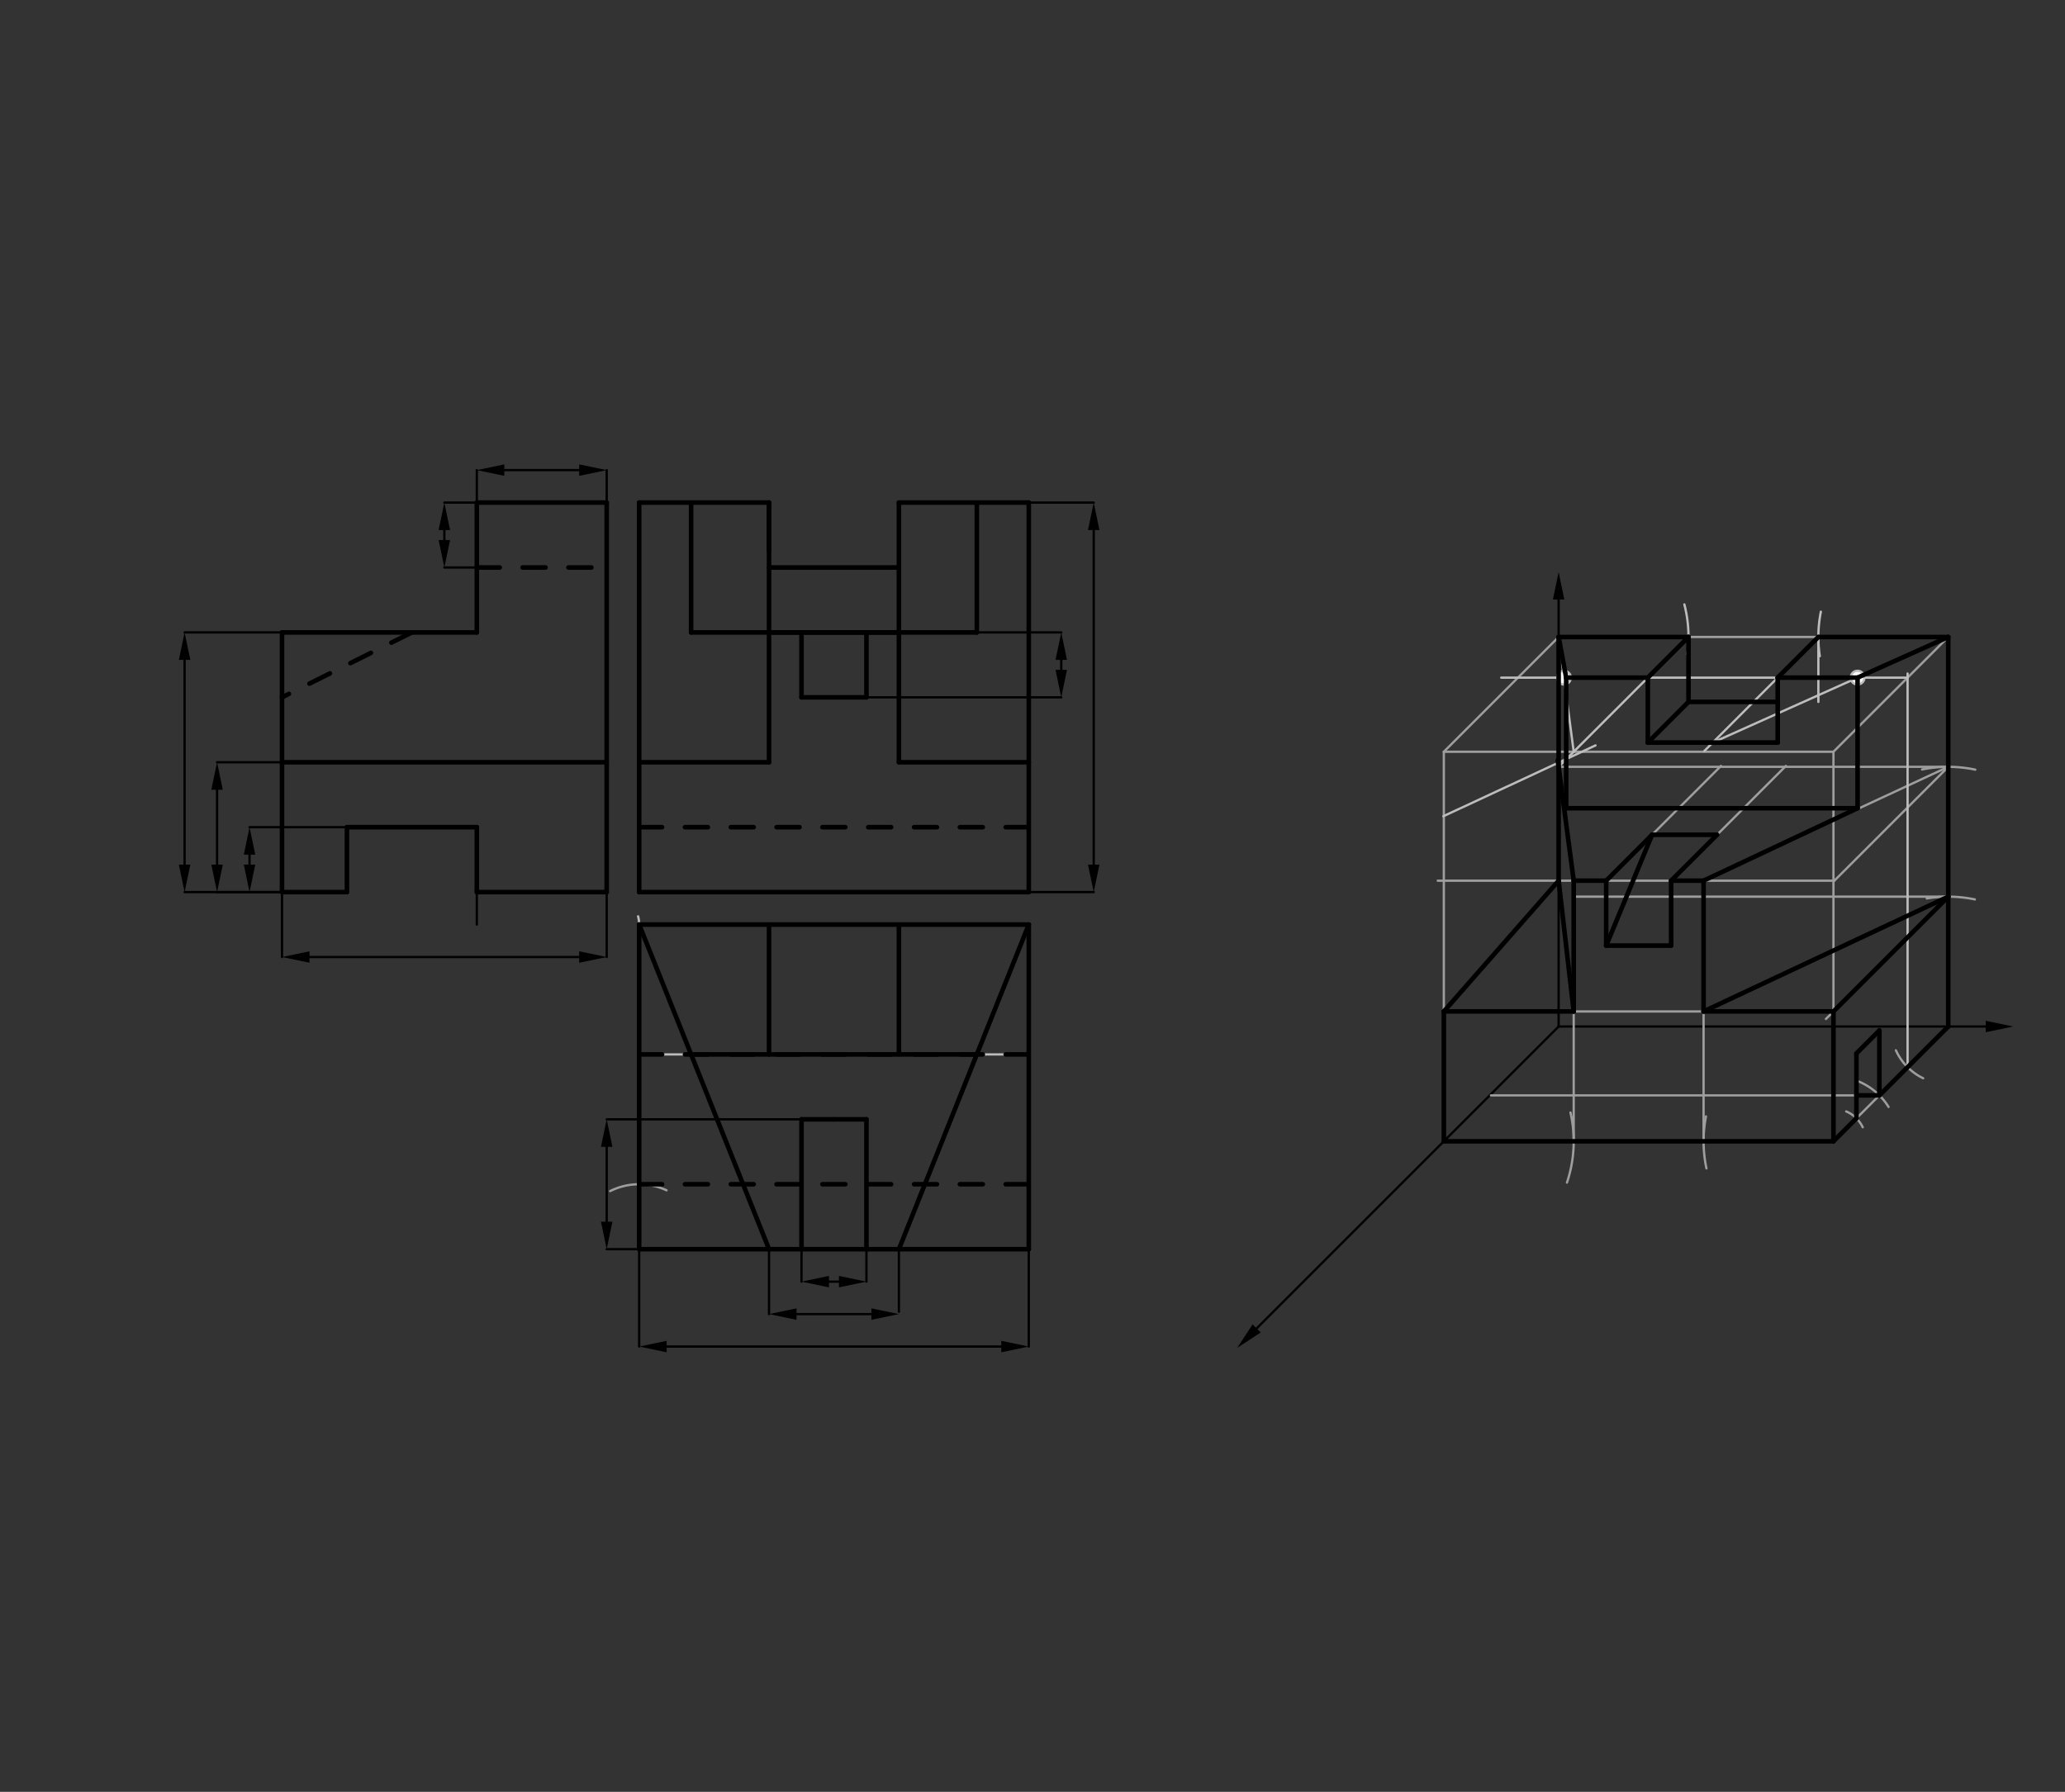 <svg xmlns="http://www.w3.org/2000/svg" class="svg--816" height="100%" preserveAspectRatio="xMidYMid meet" viewBox="0 0 901.417 782.362" width="100%"><rect x="0" y="0" width="901.417" height="782.362" fill="#333333" stroke="none"/><defs><marker id="marker-arrow" markerHeight="16" markerUnits="userSpaceOnUse" markerWidth="24" orient="auto-start-reverse" refX="24" refY="4" viewBox="0 0 24 8"><path d="M 0 0 L 24 4 L 0 8 z" stroke="inherit"></path></marker></defs><g class="aux-layer--949"><g class="element--733"><path d="M 278.544 400.097 A 14.173 14.173 0 0 1 279.007 403.688" fill="none" stroke="#BDBDBD" stroke-dasharray="none" stroke-linecap="round" stroke-width="1"></path></g><g class="element--733"><line stroke="#BDBDBD" stroke-dasharray="none" stroke-linecap="round" stroke-width="1" x1="279.007" x2="449.085" y1="460.38" y2="460.38"></line></g><g class="element--733"><line stroke="#BDBDBD" stroke-dasharray="none" stroke-linecap="round" stroke-width="1" x1="279.007" x2="279.007" y1="356.521" y2="389.514"></line></g><g class="element--733"><line stroke="#BDBDBD" stroke-dasharray="10" stroke-linecap="round" stroke-width="1" x1="208.14" x2="264.833" y1="247.782" y2="247.782"></line></g><g class="element--733"><line stroke="#000000" stroke-dasharray="none" stroke-linecap="round" stroke-width="1" x1="449.085" x2="477.432" y1="219.436" y2="219.436"></line></g><g class="element--733"><line stroke="#000000" stroke-dasharray="none" stroke-linecap="round" stroke-width="1" x1="449.085" x2="477.432" y1="389.514" y2="389.514"></line></g><g class="element--733"><line stroke="#000000" stroke-dasharray="none" stroke-linecap="round" stroke-width="1" x1="335.699" x2="335.699" y1="545.42" y2="573.766"></line></g><g class="element--733"><line stroke="#000000" stroke-dasharray="none" stroke-linecap="round" stroke-width="1" x1="392.392" x2="392.392" y1="544.42" y2="572.766"></line></g><g class="element--733"><line stroke="#000000" stroke-dasharray="none" stroke-linecap="round" stroke-width="1" x1="123.101" x2="123.101" y1="389.514" y2="417.861"></line></g><g class="element--733"><line stroke="#000000" stroke-dasharray="none" stroke-linecap="round" stroke-width="1" x1="264.833" x2="264.833" y1="389.514" y2="417.861"></line></g><g class="element--733"><line stroke="#000000" stroke-dasharray="none" stroke-linecap="round" stroke-width="1" x1="123.101" x2="94.755" y1="332.821" y2="332.821"></line></g><g class="element--733"><line stroke="#000000" stroke-dasharray="none" stroke-linecap="round" stroke-width="1" x1="123.101" x2="94.755" y1="389.514" y2="389.514"></line></g><g class="element--733"><line stroke="#000000" stroke-dasharray="none" stroke-linecap="round" stroke-width="1" x1="477.432" x2="477.432" y1="231.436" y2="377.514"></line><path d="M477.432,219.436 l12,2.5 l0,-5 z" fill="#000000" stroke="#000000" stroke-width="0" transform="rotate(90, 477.432, 219.436)"></path><path d="M477.432,389.514 l12,2.5 l0,-5 z" fill="#000000" stroke="#000000" stroke-width="0" transform="rotate(270, 477.432, 389.514)"></path></g><g class="element--733"><line stroke="#000000" stroke-dasharray="none" stroke-linecap="round" stroke-width="1" x1="347.699" x2="380.392" y1="573.766" y2="573.766"></line><path d="M335.699,573.766 l12,2.5 l0,-5 z" fill="#000000" stroke="#000000" stroke-width="0" transform="rotate(0, 335.699, 573.766)"></path><path d="M392.392,573.766 l12,2.5 l0,-5 z" fill="#000000" stroke="#000000" stroke-width="0" transform="rotate(180, 392.392, 573.766)"></path></g><g class="element--733"><line stroke="#000000" stroke-dasharray="none" stroke-linecap="round" stroke-width="1" x1="94.755" x2="94.755" y1="344.821" y2="377.514"></line><path d="M94.755,332.821 l12,2.5 l0,-5 z" fill="#000000" stroke="#000000" stroke-width="0" transform="rotate(90, 94.755, 332.821)"></path><path d="M94.755,389.514 l12,2.5 l0,-5 z" fill="#000000" stroke="#000000" stroke-width="0" transform="rotate(270, 94.755, 389.514)"></path></g><g class="element--733"><line stroke="#000000" stroke-dasharray="none" stroke-linecap="round" stroke-width="1" x1="135.101" x2="252.833" y1="417.861" y2="417.861"></line><path d="M123.101,417.861 l12,2.5 l0,-5 z" fill="#000000" stroke="#000000" stroke-width="0" transform="rotate(0, 123.101, 417.861)"></path><path d="M264.833,417.861 l12,2.5 l0,-5 z" fill="#000000" stroke="#000000" stroke-width="0" transform="rotate(180, 264.833, 417.861)"></path></g><g class="element--733"><line stroke="#000000" stroke-dasharray="none" stroke-linecap="round" stroke-width="1" x1="426.408" x2="449.085" y1="276.128" y2="276.128"></line></g><g class="element--733"><line stroke="#000000" stroke-dasharray="none" stroke-linecap="round" stroke-width="1" x1="449.085" x2="463.259" y1="276.128" y2="276.128"></line></g><g class="element--733"><line stroke="#000000" stroke-dasharray="none" stroke-linecap="round" stroke-width="1" x1="378.219" x2="449.085" y1="304.475" y2="304.475"></line></g><g class="element--733"><line stroke="#000000" stroke-dasharray="none" stroke-linecap="round" stroke-width="1" x1="449.085" x2="463.259" y1="304.475" y2="304.475"></line></g><g class="element--733"><line stroke="#000000" stroke-dasharray="none" stroke-linecap="round" stroke-width="1" x1="349.873" x2="349.873" y1="545.42" y2="559.593"></line></g><g class="element--733"><line stroke="#000000" stroke-dasharray="none" stroke-linecap="round" stroke-width="1" x1="378.219" x2="378.219" y1="545.42" y2="559.593"></line></g><g class="element--733"><line stroke="#000000" stroke-dasharray="none" stroke-linecap="round" stroke-width="1" x1="208.14" x2="208.14" y1="389.514" y2="403.687"></line></g><g class="element--733"><line stroke="#000000" stroke-dasharray="none" stroke-linecap="round" stroke-width="1" x1="208.14" x2="208.14" y1="219.436" y2="205.262"></line></g><g class="element--733"><line stroke="#000000" stroke-dasharray="none" stroke-linecap="round" stroke-width="1" x1="264.833" x2="264.833" y1="219.436" y2="205.262"></line></g><g class="element--733"><line stroke="#000000" stroke-dasharray="none" stroke-linecap="round" stroke-width="1" x1="151.448" x2="208.14" y1="361.168" y2="361.168"></line></g><g class="element--733"><line stroke="#000000" stroke-dasharray="none" stroke-linecap="round" stroke-width="1" x1="151.448" x2="123.101" y1="361.168" y2="361.168"></line></g><g class="element--733"><line stroke="#000000" stroke-dasharray="none" stroke-linecap="round" stroke-width="1" x1="123.101" x2="108.928" y1="361.168" y2="361.168"></line></g><g class="element--733"><line stroke="#000000" stroke-dasharray="none" stroke-linecap="round" stroke-width="1" x1="279.007" x2="279.007" y1="545.42" y2="587.939"></line></g><g class="element--733"><line stroke="#000000" stroke-dasharray="none" stroke-linecap="round" stroke-width="1" x1="449.085" x2="449.085" y1="545.42" y2="587.939"></line></g><g class="element--733"><line stroke="#000000" stroke-dasharray="none" stroke-linecap="round" stroke-width="1" x1="123.101" x2="80.581" y1="389.514" y2="389.514"></line></g><g class="element--733"><line stroke="#000000" stroke-dasharray="none" stroke-linecap="round" stroke-width="1" x1="123.101" x2="80.581" y1="276.128" y2="276.128"></line></g><g class="element--733"><line stroke="#000000" stroke-dasharray="none" stroke-linecap="round" stroke-width="1" x1="349.873" x2="279.007" y1="488.727" y2="488.727"></line></g><g class="element--733"><line stroke="#000000" stroke-dasharray="none" stroke-linecap="round" stroke-width="1" x1="279.007" x2="264.833" y1="488.727" y2="488.727"></line></g><g class="element--733"><line stroke="#000000" stroke-dasharray="none" stroke-linecap="round" stroke-width="1" x1="279.007" x2="264.833" y1="545.42" y2="545.42"></line></g><g class="element--733"><line stroke="#000000" stroke-dasharray="none" stroke-linecap="round" stroke-width="1" x1="291.007" x2="437.085" y1="587.939" y2="587.939"></line><path d="M279.007,587.939 l12,2.5 l0,-5 z" fill="#000000" stroke="#000000" stroke-width="0" transform="rotate(0, 279.007, 587.939)"></path><path d="M449.085,587.939 l12,2.5 l0,-5 z" fill="#000000" stroke="#000000" stroke-width="0" transform="rotate(180, 449.085, 587.939)"></path></g><g class="element--733"><line stroke="#000000" stroke-dasharray="none" stroke-linecap="round" stroke-width="1" x1="220.14" x2="252.833" y1="205.262" y2="205.262"></line><path d="M208.14,205.262 l12,2.5 l0,-5 z" fill="#000000" stroke="#000000" stroke-width="0" transform="rotate(0, 208.14, 205.262)"></path><path d="M264.833,205.262 l12,2.5 l0,-5 z" fill="#000000" stroke="#000000" stroke-width="0" transform="rotate(180, 264.833, 205.262)"></path></g><g class="element--733"><line stroke="#000000" stroke-dasharray="none" stroke-linecap="round" stroke-width="1" x1="463.259" x2="463.259" y1="288.128" y2="292.475"></line><path d="M463.259,276.128 l12,2.5 l0,-5 z" fill="#000000" stroke="#000000" stroke-width="0" transform="rotate(90, 463.259, 276.128)"></path><path d="M463.259,304.475 l12,2.5 l0,-5 z" fill="#000000" stroke="#000000" stroke-width="0" transform="rotate(270, 463.259, 304.475)"></path></g><g class="element--733"><line stroke="#000000" stroke-dasharray="none" stroke-linecap="round" stroke-width="1" x1="108.928" x2="108.928" y1="373.168" y2="377.514"></line><path d="M108.928,361.168 l12,2.5 l0,-5 z" fill="#000000" stroke="#000000" stroke-width="0" transform="rotate(90, 108.928, 361.168)"></path><path d="M108.928,389.514 l12,2.5 l0,-5 z" fill="#000000" stroke="#000000" stroke-width="0" transform="rotate(270, 108.928, 389.514)"></path></g><g class="element--733"><line stroke="#000000" stroke-dasharray="none" stroke-linecap="round" stroke-width="1" x1="80.581" x2="80.581" y1="288.128" y2="377.514"></line><path d="M80.581,276.128 l12,2.5 l0,-5 z" fill="#000000" stroke="#000000" stroke-width="0" transform="rotate(90, 80.581, 276.128)"></path><path d="M80.581,389.514 l12,2.5 l0,-5 z" fill="#000000" stroke="#000000" stroke-width="0" transform="rotate(270, 80.581, 389.514)"></path></g><g class="element--733"><line stroke="#000000" stroke-dasharray="none" stroke-linecap="round" stroke-width="1" x1="264.833" x2="264.833" y1="500.727" y2="533.42"></line><path d="M264.833,488.727 l12,2.5 l0,-5 z" fill="#000000" stroke="#000000" stroke-width="0" transform="rotate(90, 264.833, 488.727)"></path><path d="M264.833,545.42 l12,2.5 l0,-5 z" fill="#000000" stroke="#000000" stroke-width="0" transform="rotate(270, 264.833, 545.42)"></path></g><g class="element--733"><line stroke="#000000" stroke-dasharray="none" stroke-linecap="round" stroke-width="1" x1="361.873" x2="366.219" y1="559.593" y2="559.593"></line><path d="M349.873,559.593 l12,2.5 l0,-5 z" fill="#000000" stroke="#000000" stroke-width="0" transform="rotate(0, 349.873, 559.593)"></path><path d="M378.219,559.593 l12,2.5 l0,-5 z" fill="#000000" stroke="#000000" stroke-width="0" transform="rotate(180, 378.219, 559.593)"></path></g><g class="element--733"><line stroke="#000000" stroke-dasharray="none" stroke-linecap="round" stroke-width="1" x1="208.14" x2="193.967" y1="247.782" y2="247.782"></line></g><g class="element--733"><line stroke="#000000" stroke-dasharray="none" stroke-linecap="round" stroke-width="1" x1="208.14" x2="193.967" y1="219.436" y2="219.436"></line></g><g class="element--733"><line stroke="#000000" stroke-dasharray="none" stroke-linecap="round" stroke-width="1" x1="193.967" x2="193.967" y1="231.436" y2="235.782"></line><path d="M193.967,219.436 l12,2.5 l0,-5 z" fill="#000000" stroke="#000000" stroke-width="0" transform="rotate(90, 193.967, 219.436)"></path><path d="M193.967,247.782 l12,2.5 l0,-5 z" fill="#000000" stroke="#000000" stroke-width="0" transform="rotate(270, 193.967, 247.782)"></path></g><g class="element--733"><line stroke="#000000" stroke-dasharray="none" stroke-linecap="round" stroke-width="1" x1="866.8" x2="680.375" y1="448.2" y2="448.2"></line><path d="M878.8,448.2 l12,2.5 l0,-5 z" fill="#000000" stroke="#000000" stroke-width="0" transform="rotate(180, 878.8, 448.2)"></path></g><g class="element--733"><line stroke="#000000" stroke-dasharray="none" stroke-linecap="round" stroke-width="1" x1="680.375" x2="680.375" y1="448.2" y2="261.775"></line><path d="M680.375,249.775 l12,2.5 l0,-5 z" fill="#000000" stroke="#000000" stroke-width="0" transform="rotate(90, 680.375, 249.775)"></path></g><g class="element--733"><line stroke="#000000" stroke-dasharray="none" stroke-linecap="round" stroke-width="1" x1="680.375" x2="548.552" y1="448.2" y2="580.023"></line><path d="M540.067,588.508 l12,2.5 l0,-5 z" fill="#000000" stroke="#000000" stroke-width="0" transform="rotate(315, 540.067, 588.508)"></path></g><g class="element--733"><path d="M 266.33 520.066 A 28.346 28.346 0 0 1 290.968 519.721" fill="none" stroke="#9E9E9E" stroke-dasharray="none" stroke-linecap="round" stroke-width="1"></path></g><g class="element--733"><line stroke="#9E9E9E" stroke-dasharray="none" stroke-linecap="round" stroke-width="1" x1="680.375" x2="850.454" y1="278.121" y2="278.121"></line></g><g class="element--733"><line stroke="#9E9E9E" stroke-dasharray="none" stroke-linecap="round" stroke-width="1" x1="850.454" x2="850.454" y1="448.2" y2="278.121"></line></g><g class="element--733"><line stroke="#9E9E9E" stroke-dasharray="none" stroke-linecap="round" stroke-width="1" x1="850.454" x2="800.344" y1="278.121" y2="328.231"></line></g><g class="element--733"><line stroke="#9E9E9E" stroke-dasharray="none" stroke-linecap="round" stroke-width="1" x1="680.375" x2="630.265" y1="278.121" y2="328.231"></line></g><g class="element--733"><line stroke="#9E9E9E" stroke-dasharray="none" stroke-linecap="round" stroke-width="1" x1="630.265" x2="800.344" y1="328.231" y2="328.231"></line></g><g class="element--733"><line stroke="#9E9E9E" stroke-dasharray="none" stroke-linecap="round" stroke-width="1" x1="800.344" x2="800.344" y1="328.231" y2="498.31"></line></g><g class="element--733"><line stroke="#9E9E9E" stroke-dasharray="none" stroke-linecap="round" stroke-width="1" x1="630.265" x2="630.265" y1="328.231" y2="498.31"></line></g><g class="element--733"><line stroke="#9E9E9E" stroke-dasharray="none" stroke-linecap="round" stroke-width="1" x1="630.265" x2="800.344" y1="498.31" y2="498.31"></line></g><g class="element--733"><line stroke="#9E9E9E" stroke-dasharray="none" stroke-linecap="round" stroke-width="1" x1="850.454" x2="800.344" y1="448.2" y2="498.31"></line></g><g class="element--733"><path d="M 744.901 510.151 A 56.693 56.693 0 0 1 744.699 487.458" fill="none" stroke="#9E9E9E" stroke-dasharray="none" stroke-linecap="round" stroke-width="1"></path></g><g class="element--733"><path d="M 685.55 485.755 A 56.693 56.693 0 0 1 684.016 516.335" fill="none" stroke="#9E9E9E" stroke-dasharray="none" stroke-linecap="round" stroke-width="1"></path></g><g class="element--733"><path d="M 841.081 392.287 A 56.693 56.693 0 0 1 862.061 392.708" fill="none" stroke="#9E9E9E" stroke-dasharray="none" stroke-linecap="round" stroke-width="1"></path></g><g class="element--733"><path d="M 839.012 335.981 A 56.693 56.693 0 0 1 862.252 336.055" fill="none" stroke="#9E9E9E" stroke-dasharray="none" stroke-linecap="round" stroke-width="1"></path></g><g class="element--733"><path d="M 827.6 458.6 A 25.109 25.109 0 0 0 839.505 470.796" fill="none" stroke="#9E9E9E" stroke-dasharray="none" stroke-linecap="round" stroke-width="1"></path></g><g class="element--733"><path d="M 811.467 472.237 A 28.346 28.346 0 0 1 824.395 483.308" fill="none" stroke="#9E9E9E" stroke-dasharray="none" stroke-linecap="round" stroke-width="1"></path></g><g class="element--733"><line stroke="#9E9E9E" stroke-dasharray="none" stroke-linecap="round" stroke-width="1" x1="850.454" x2="797.052" y1="391.507" y2="444.909"></line></g><g class="element--733"><line stroke="#9E9E9E" stroke-dasharray="none" stroke-linecap="round" stroke-width="1" x1="800.344" x2="630.265" y1="441.617" y2="441.617"></line></g><g class="element--733"><line stroke="#9E9E9E" stroke-dasharray="none" stroke-linecap="round" stroke-width="1" x1="850.454" x2="800.739" y1="334.814" y2="384.529"></line></g><g class="element--733"><line stroke="#9E9E9E" stroke-dasharray="none" stroke-linecap="round" stroke-width="1" x1="800.739" x2="627.6" y1="384.529" y2="384.529"></line></g><g class="element--733"><line stroke="#9E9E9E" stroke-dasharray="none" stroke-linecap="round" stroke-width="1" x1="686.958" x2="686.958" y1="498.31" y2="384.529"></line></g><g class="element--733"><line stroke="#9E9E9E" stroke-dasharray="none" stroke-linecap="round" stroke-width="1" x1="743.651" x2="743.651" y1="498.31" y2="384.529"></line></g><g class="element--733"><path d="M 805.905 485.273 A 14.173 14.173 0 0 1 813.12 492.175" fill="none" stroke="#9E9E9E" stroke-dasharray="none" stroke-linecap="round" stroke-width="1"></path></g><g class="element--733"><line stroke="#9E9E9E" stroke-dasharray="none" stroke-linecap="round" stroke-width="1" x1="820.388" x2="650.821" y1="478.266" y2="478.266"></line></g><g class="element--733"><line stroke="#9E9E9E" stroke-dasharray="none" stroke-linecap="round" stroke-width="1" x1="729.477" x2="779.587" y1="384.529" y2="334.419"></line></g><g class="element--733"><line stroke="#9E9E9E" stroke-dasharray="none" stroke-linecap="round" stroke-width="1" x1="701.131" x2="751.241" y1="384.529" y2="334.419"></line></g><g class="element--733"><line stroke="#9E9E9E" stroke-dasharray="none" stroke-linecap="round" stroke-width="1" x1="850.454" x2="680.375" y1="334.814" y2="334.814"></line></g><g class="element--733"><line stroke="#9E9E9E" stroke-dasharray="none" stroke-linecap="round" stroke-width="1" x1="743.651" x2="850.454" y1="441.617" y2="391.507"></line></g><g class="element--733"><line stroke="#9E9E9E" stroke-dasharray="none" stroke-linecap="round" stroke-width="1" x1="850.454" x2="686.958" y1="391.507" y2="391.507"></line></g><g class="element--733"><line stroke="#9E9E9E" stroke-dasharray="none" stroke-linecap="round" stroke-width="1" x1="680.375" x2="630.265" y1="384.529" y2="441.617"></line></g><g class="element--733"><line stroke="#9E9E9E" stroke-dasharray="none" stroke-linecap="round" stroke-width="1" x1="680.375" x2="686.958" y1="384.529" y2="441.617"></line></g><g class="element--733"><line stroke="#9E9E9E" stroke-dasharray="none" stroke-linecap="round" stroke-width="1" x1="680.375" x2="686.958" y1="334.814" y2="384.529"></line></g><g class="element--733"><line stroke="#9E9E9E" stroke-dasharray="none" stroke-linecap="round" stroke-width="1" x1="743.651" x2="850.454" y1="384.529" y2="334.814"></line></g><g class="element--733"><line stroke="#BDBDBD" stroke-dasharray="none" stroke-linecap="round" stroke-width="1" x1="832.699" x2="832.699" y1="465.954" y2="294.078"></line></g><g class="element--733"><line stroke="#BDBDBD" stroke-dasharray="none" stroke-linecap="round" stroke-width="1" x1="832.699" x2="655.32" y1="295.876" y2="295.876"></line></g><g class="element--733"><path d="M 794.383 286.498 A 56.693 56.693 0 0 1 794.845 267.085" fill="none" stroke="#BDBDBD" stroke-dasharray="none" stroke-linecap="round" stroke-width="1"></path></g><g class="element--733"><line stroke="#BDBDBD" stroke-dasharray="none" stroke-linecap="round" stroke-width="1" x1="793.761" x2="793.761" y1="278.121" y2="306.468"></line></g><g class="element--733"><path d="M 735.258 263.912 A 56.693 56.693 0 0 1 736.566 285.647" fill="none" stroke="#BDBDBD" stroke-dasharray="none" stroke-linecap="round" stroke-width="1"></path></g><g class="element--733"><line stroke="#BDBDBD" stroke-dasharray="none" stroke-linecap="round" stroke-width="1" x1="737.068" x2="737.068" y1="278.121" y2="306.468"></line></g><g class="element--733"><line stroke="#BDBDBD" stroke-dasharray="none" stroke-linecap="round" stroke-width="1" x1="737.068" x2="718.342" y1="278.121" y2="296.847"></line></g><g class="element--733"><line stroke="#BDBDBD" stroke-dasharray="none" stroke-linecap="round" stroke-width="1" x1="793.761" x2="775.862" y1="278.121" y2="296.02"></line></g><g class="element--733"><line stroke="#BDBDBD" stroke-dasharray="none" stroke-linecap="round" stroke-width="1" x1="719.313" x2="719.313" y1="295.876" y2="324.222"></line></g><g class="element--733"><line stroke="#BDBDBD" stroke-dasharray="none" stroke-linecap="round" stroke-width="1" x1="776.006" x2="776.006" y1="295.876" y2="324.222"></line></g><g class="element--733"><line stroke="#BDBDBD" stroke-dasharray="none" stroke-linecap="round" stroke-width="1" x1="719.313" x2="776.006" y1="324.222" y2="324.222"></line></g><g class="element--733"><line stroke="#BDBDBD" stroke-dasharray="none" stroke-linecap="round" stroke-width="1" x1="719.313" x2="737.068" y1="324.222" y2="306.468"></line></g><g class="element--733"><line stroke="#BDBDBD" stroke-dasharray="none" stroke-linecap="round" stroke-width="1" x1="776.006" x2="743.957" y1="295.876" y2="327.925"></line></g><g class="element--733"><line stroke="#BDBDBD" stroke-dasharray="none" stroke-linecap="round" stroke-width="1" x1="747.66" x2="850.454" y1="324.222" y2="278.121"></line></g><g class="element--733"><line stroke="#BDBDBD" stroke-dasharray="none" stroke-linecap="round" stroke-width="1" x1="719.313" x2="680.375" y1="295.876" y2="334.814"></line></g><g class="element--733"><line stroke="#BDBDBD" stroke-dasharray="none" stroke-linecap="round" stroke-width="1" x1="680.375" x2="686.958" y1="278.121" y2="328.231"></line></g><g class="element--733"><line stroke="#BDBDBD" stroke-dasharray="none" stroke-linecap="round" stroke-width="1" x1="810.865" x2="810.865" y1="295.876" y2="352.893"></line></g><g class="element--733"><line stroke="#BDBDBD" stroke-dasharray="none" stroke-linecap="round" stroke-width="1" x1="630.055" x2="696.478" y1="356.379" y2="325.46"></line></g><g class="element--733"><circle cx="810.865" cy="295.876" r="3" stroke="#BDBDBD" stroke-width="1" fill="#ffffff"></circle>}</g><g class="element--733"><circle cx="682.707" cy="295.876" r="3" stroke="#BDBDBD" stroke-width="1" fill="#ffffff"></circle>}</g></g><g class="main-layer--75a"><g class="element--733"><line stroke="#000000" stroke-dasharray="none" stroke-linecap="round" stroke-width="2" x1="208.14" x2="264.833" y1="219.436" y2="219.436"></line></g><g class="element--733"><line stroke="#000000" stroke-dasharray="none" stroke-linecap="round" stroke-width="2" x1="264.833" x2="123.101" y1="332.821" y2="332.821"></line></g><g class="element--733"><line stroke="#000000" stroke-dasharray="none" stroke-linecap="round" stroke-width="2" x1="123.101" x2="123.101" y1="332.821" y2="389.514"></line></g><g class="element--733"><line stroke="#000000" stroke-dasharray="none" stroke-linecap="round" stroke-width="2" x1="123.101" x2="151.448" y1="389.514" y2="389.514"></line></g><g class="element--733"><line stroke="#000000" stroke-dasharray="none" stroke-linecap="round" stroke-width="2" x1="208.14" x2="264.833" y1="389.514" y2="389.514"></line></g><g class="element--733"><line stroke="#000000" stroke-dasharray="none" stroke-linecap="round" stroke-width="2" x1="151.448" x2="151.448" y1="361.168" y2="389.514"></line></g><g class="element--733"><line stroke="#000000" stroke-dasharray="none" stroke-linecap="round" stroke-width="2" x1="208.14" x2="208.14" y1="389.514" y2="361.168"></line></g><g class="element--733"><line stroke="#000000" stroke-dasharray="none" stroke-linecap="round" stroke-width="2" x1="123.101" x2="123.101" y1="332.821" y2="276.128"></line></g><g class="element--733"><line stroke="#000000" stroke-dasharray="none" stroke-linecap="round" stroke-width="2" x1="208.14" x2="208.14" y1="276.128" y2="219.436"></line></g><g class="element--733"><line stroke="#000000" stroke-dasharray="none" stroke-linecap="round" stroke-width="2" x1="279.007" x2="279.007" y1="219.436" y2="389.514"></line></g><g class="element--733"><line stroke="#000000" stroke-dasharray="none" stroke-linecap="round" stroke-width="2" x1="279.007" x2="449.085" y1="389.514" y2="389.514"></line></g><g class="element--733"><line stroke="#000000" stroke-dasharray="none" stroke-linecap="round" stroke-width="2" x1="449.085" x2="449.085" y1="389.514" y2="219.436"></line></g><g class="element--733"><line stroke="#000000" stroke-dasharray="none" stroke-linecap="round" stroke-width="2" x1="335.699" x2="335.699" y1="240.521" y2="219.436"></line></g><g class="element--733"><line stroke="#000000" stroke-dasharray="none" stroke-linecap="round" stroke-width="2" x1="335.699" x2="335.699" y1="219.436" y2="276.128"></line></g><g class="element--733"><line stroke="#000000" stroke-dasharray="none" stroke-linecap="round" stroke-width="2" x1="335.699" x2="392.392" y1="276.128" y2="276.128"></line></g><g class="element--733"><line stroke="#000000" stroke-dasharray="none" stroke-linecap="round" stroke-width="2" x1="392.392" x2="392.392" y1="276.128" y2="219.436"></line></g><g class="element--733"><line stroke="#000000" stroke-dasharray="none" stroke-linecap="round" stroke-width="2" x1="392.392" x2="449.085" y1="219.436" y2="219.436"></line></g><g class="element--733"><line stroke="#000000" stroke-dasharray="none" stroke-linecap="round" stroke-width="2" x1="279.007" x2="335.699" y1="219.436" y2="219.436"></line></g><g class="element--733"><line stroke="#000000" stroke-dasharray="none" stroke-linecap="round" stroke-width="2" x1="279.007" x2="335.699" y1="332.821" y2="332.821"></line></g><g class="element--733"><line stroke="#000000" stroke-dasharray="none" stroke-linecap="round" stroke-width="2" x1="335.699" x2="335.699" y1="332.821" y2="276.128"></line></g><g class="element--733"><line stroke="#000000" stroke-dasharray="none" stroke-linecap="round" stroke-width="2" x1="392.392" x2="392.392" y1="276.128" y2="332.821"></line></g><g class="element--733"><line stroke="#000000" stroke-dasharray="none" stroke-linecap="round" stroke-width="2" x1="392.392" x2="449.085" y1="332.821" y2="332.821"></line></g><g class="element--733"><line stroke="#000000" stroke-dasharray="none" stroke-linecap="round" stroke-width="2" x1="349.873" x2="378.219" y1="304.475" y2="304.475"></line></g><g class="element--733"><line stroke="#000000" stroke-dasharray="none" stroke-linecap="round" stroke-width="2" x1="378.219" x2="378.219" y1="276.128" y2="304.475"></line></g><g class="element--733"><line stroke="#000000" stroke-dasharray="none" stroke-linecap="round" stroke-width="2" x1="349.873" x2="349.873" y1="304.475" y2="276.128"></line></g><g class="element--733"><line stroke="#000000" stroke-dasharray="none" stroke-linecap="round" stroke-width="2" x1="335.699" x2="279.007" y1="545.42" y2="403.688"></line></g><g class="element--733"><line stroke="#000000" stroke-dasharray="none" stroke-linecap="round" stroke-width="2" x1="392.392" x2="449.085" y1="545.42" y2="403.688"></line></g><g class="element--733"><line stroke="#000000" stroke-dasharray="none" stroke-linecap="round" stroke-width="2" x1="279.007" x2="449.085" y1="403.688" y2="403.688"></line></g><g class="element--733"><line stroke="#000000" stroke-dasharray="none" stroke-linecap="round" stroke-width="2" x1="301.684" x2="426.408" y1="460.38" y2="460.38"></line></g><g class="element--733"><line stroke="#000000" stroke-dasharray="none" stroke-linecap="round" stroke-width="2" x1="279.007" x2="279.007" y1="403.688" y2="545.42"></line></g><g class="element--733"><line stroke="#000000" stroke-dasharray="none" stroke-linecap="round" stroke-width="2" x1="279.007" x2="449.085" y1="545.42" y2="545.42"></line></g><g class="element--733"><line stroke="#000000" stroke-dasharray="none" stroke-linecap="round" stroke-width="2" x1="449.085" x2="449.085" y1="403.688" y2="545.42"></line></g><g class="element--733"><line stroke="#000000" stroke-dasharray="none" stroke-linecap="round" stroke-width="2" x1="335.699" x2="335.699" y1="403.688" y2="460.38"></line></g><g class="element--733"><line stroke="#000000" stroke-dasharray="none" stroke-linecap="round" stroke-width="2" x1="392.392" x2="392.392" y1="403.688" y2="460.38"></line></g><g class="element--733"><line stroke="#000000" stroke-dasharray="none" stroke-linecap="round" stroke-width="2" x1="335.699" x2="392.392" y1="247.782" y2="247.782"></line></g><g class="element--733"><line stroke="#000000" stroke-dasharray="none" stroke-linecap="round" stroke-width="2" x1="301.684" x2="301.684" y1="219.436" y2="276.128"></line></g><g class="element--733"><line stroke="#000000" stroke-dasharray="none" stroke-linecap="round" stroke-width="2" x1="301.684" x2="426.408" y1="276.128" y2="276.128"></line></g><g class="element--733"><line stroke="#000000" stroke-dasharray="none" stroke-linecap="round" stroke-width="2" x1="426.408" x2="426.408" y1="276.128" y2="219.436"></line></g><g class="element--733"><line stroke="#000000" stroke-dasharray="10" stroke-linecap="round" stroke-width="2" x1="208.14" x2="264.833" y1="247.782" y2="247.782"></line></g><g class="element--733"><line stroke="#000000" stroke-dasharray="10" stroke-linecap="round" stroke-width="2" x1="279.007" x2="449.085" y1="361.168" y2="361.168"></line></g><g class="element--733"><line stroke="#000000" stroke-dasharray="10" stroke-linecap="round" stroke-width="2" x1="279.007" x2="449.085" y1="460.38" y2="460.38"></line></g><g class="element--733"><line stroke="#000000" stroke-dasharray="10" stroke-linecap="round" stroke-width="2" x1="179.794" x2="123.101" y1="276.128" y2="304.475"></line></g><g class="element--733"><line stroke="#000000" stroke-dasharray="none" stroke-linecap="round" stroke-width="2" x1="364.046" x2="378.219" y1="488.727" y2="488.727"></line></g><g class="element--733"><line stroke="#000000" stroke-dasharray="none" stroke-linecap="round" stroke-width="2" x1="364.046" x2="349.873" y1="488.727" y2="488.727"></line></g><g class="element--733"><line stroke="#000000" stroke-dasharray="none" stroke-linecap="round" stroke-width="2" x1="378.219" x2="378.219" y1="488.727" y2="545.42"></line></g><g class="element--733"><line stroke="#000000" stroke-dasharray="none" stroke-linecap="round" stroke-width="2" x1="349.873" x2="349.873" y1="488.727" y2="545.42"></line></g><g class="element--733"><line stroke="#000000" stroke-dasharray="none" stroke-linecap="round" stroke-width="2" x1="264.833" x2="264.833" y1="389.514" y2="219.436"></line></g><g class="element--733"><line stroke="#000000" stroke-dasharray="none" stroke-linecap="round" stroke-width="2" x1="151.448" x2="208.14" y1="361.168" y2="361.168"></line></g><g class="element--733"><line stroke="#000000" stroke-dasharray="none" stroke-linecap="round" stroke-width="2" x1="123.101" x2="208.14" y1="276.128" y2="276.128"></line></g><g class="element--733"><line stroke="#000000" stroke-dasharray="10" stroke-linecap="round" stroke-width="2" x1="279.007" x2="449.085" y1="517.073" y2="517.073"></line></g><g class="element--733"><line stroke="#000000" stroke-dasharray="none" stroke-linecap="round" stroke-width="2" x1="686.958" x2="686.958" y1="384.529" y2="441.617"></line></g><g class="element--733"><line stroke="#000000" stroke-dasharray="none" stroke-linecap="round" stroke-width="2" x1="686.958" x2="630.265" y1="441.617" y2="441.617"></line></g><g class="element--733"><line stroke="#000000" stroke-dasharray="none" stroke-linecap="round" stroke-width="2" x1="630.265" x2="630.265" y1="441.617" y2="498.31"></line></g><g class="element--733"><line stroke="#000000" stroke-dasharray="none" stroke-linecap="round" stroke-width="2" x1="630.265" x2="800.344" y1="498.31" y2="498.31"></line></g><g class="element--733"><line stroke="#000000" stroke-dasharray="none" stroke-linecap="round" stroke-width="2" x1="800.344" x2="800.344" y1="498.31" y2="441.617"></line></g><g class="element--733"><line stroke="#000000" stroke-dasharray="none" stroke-linecap="round" stroke-width="2" x1="800.344" x2="743.651" y1="441.617" y2="441.617"></line></g><g class="element--733"><line stroke="#000000" stroke-dasharray="none" stroke-linecap="round" stroke-width="2" x1="743.651" x2="743.651" y1="441.617" y2="384.529"></line></g><g class="element--733"><line stroke="#000000" stroke-dasharray="none" stroke-linecap="round" stroke-width="2" x1="743.651" x2="729.477" y1="384.529" y2="384.529"></line></g><g class="element--733"><line stroke="#000000" stroke-dasharray="none" stroke-linecap="round" stroke-width="2" x1="686.958" x2="701.131" y1="384.529" y2="384.529"></line></g><g class="element--733"><line stroke="#000000" stroke-dasharray="none" stroke-linecap="round" stroke-width="2" x1="701.131" x2="701.131" y1="384.529" y2="412.875"></line></g><g class="element--733"><line stroke="#000000" stroke-dasharray="none" stroke-linecap="round" stroke-width="2" x1="729.477" x2="729.477" y1="384.529" y2="412.875"></line></g><g class="element--733"><line stroke="#000000" stroke-dasharray="none" stroke-linecap="round" stroke-width="2" x1="701.131" x2="729.477" y1="412.875" y2="412.875"></line></g><g class="element--733"><line stroke="#000000" stroke-dasharray="none" stroke-linecap="round" stroke-width="2" x1="800.344" x2="810.366" y1="498.31" y2="488.288"></line></g><g class="element--733"><line stroke="#000000" stroke-dasharray="none" stroke-linecap="round" stroke-width="2" x1="810.366" x2="810.366" y1="488.288" y2="459.941"></line></g><g class="element--733"><line stroke="#000000" stroke-dasharray="none" stroke-linecap="round" stroke-width="2" x1="810.366" x2="820.388" y1="459.941" y2="449.92"></line></g><g class="element--733"><line stroke="#000000" stroke-dasharray="none" stroke-linecap="round" stroke-width="2" x1="820.388" x2="820.388" y1="478.266" y2="449.92"></line></g><g class="element--733"><line stroke="#000000" stroke-dasharray="none" stroke-linecap="round" stroke-width="2" x1="820.388" x2="850.454" y1="478.266" y2="448.2"></line></g><g class="element--733"><line stroke="#000000" stroke-dasharray="none" stroke-linecap="round" stroke-width="2" x1="850.454" x2="850.454" y1="448.2" y2="391.507"></line></g><g class="element--733"><line stroke="#000000" stroke-dasharray="none" stroke-linecap="round" stroke-width="2" x1="800.344" x2="850.454" y1="441.617" y2="391.507"></line></g><g class="element--733"><line stroke="#000000" stroke-dasharray="none" stroke-linecap="round" stroke-width="2" x1="820.388" x2="810.366" y1="478.266" y2="478.266"></line></g><g class="element--733"><line stroke="#000000" stroke-dasharray="none" stroke-linecap="round" stroke-width="2" x1="729.477" x2="749.521" y1="384.529" y2="364.485"></line></g><g class="element--733"><line stroke="#000000" stroke-dasharray="none" stroke-linecap="round" stroke-width="2" x1="701.131" x2="721.175" y1="384.529" y2="364.485"></line></g><g class="element--733"><line stroke="#000000" stroke-dasharray="none" stroke-linecap="round" stroke-width="2" x1="721.175" x2="701.131" y1="364.485" y2="412.875"></line></g><g class="element--733"><line stroke="#000000" stroke-dasharray="none" stroke-linecap="round" stroke-width="2" x1="721.175" x2="749.521" y1="364.485" y2="364.485"></line></g><g class="element--733"><line stroke="#000000" stroke-dasharray="none" stroke-linecap="round" stroke-width="2" x1="850.454" x2="850.454" y1="278.121" y2="391.507"></line></g><g class="element--733"><line stroke="#000000" stroke-dasharray="none" stroke-linecap="round" stroke-width="2" x1="743.651" x2="850.454" y1="441.617" y2="391.507"></line></g><g class="element--733"><line stroke="#000000" stroke-dasharray="none" stroke-linecap="round" stroke-width="2" x1="743.651" x2="810.865" y1="384.529" y2="352.893"></line></g><g class="element--733"><line stroke="#000000" stroke-dasharray="none" stroke-linecap="round" stroke-width="2" x1="810.865" x2="810.865" y1="295.876" y2="352.893"></line></g><g class="element--733"><line stroke="#000000" stroke-dasharray="none" stroke-linecap="round" stroke-width="2" x1="810.865" x2="776.006" y1="295.876" y2="295.876"></line></g><g class="element--733"><line stroke="#000000" stroke-dasharray="none" stroke-linecap="round" stroke-width="2" x1="776.006" x2="776.006" y1="295.876" y2="324.222"></line></g><g class="element--733"><line stroke="#000000" stroke-dasharray="none" stroke-linecap="round" stroke-width="2" x1="776.006" x2="719.313" y1="324.222" y2="324.222"></line></g><g class="element--733"><line stroke="#000000" stroke-dasharray="none" stroke-linecap="round" stroke-width="2" x1="719.313" x2="719.313" y1="324.222" y2="295.876"></line></g><g class="element--733"><line stroke="#000000" stroke-dasharray="none" stroke-linecap="round" stroke-width="2" x1="810.865" x2="850.454" y1="295.876" y2="278.121"></line></g><g class="element--733"><line stroke="#000000" stroke-dasharray="none" stroke-linecap="round" stroke-width="2" x1="850.454" x2="793.761" y1="278.121" y2="278.121"></line></g><g class="element--733"><line stroke="#000000" stroke-dasharray="none" stroke-linecap="round" stroke-width="2" x1="793.761" x2="776.006" y1="278.121" y2="295.876"></line></g><g class="element--733"><line stroke="#000000" stroke-dasharray="none" stroke-linecap="round" stroke-width="2" x1="737.068" x2="719.313" y1="278.121" y2="295.876"></line></g><g class="element--733"><line stroke="#000000" stroke-dasharray="none" stroke-linecap="round" stroke-width="2" x1="810.865" x2="683.666" y1="352.893" y2="352.893"></line></g><g class="element--733"><line stroke="#000000" stroke-dasharray="none" stroke-linecap="round" stroke-width="2" x1="683.666" x2="683.666" y1="352.893" y2="295.876"></line></g><g class="element--733"><line stroke="#000000" stroke-dasharray="none" stroke-linecap="round" stroke-width="2" x1="680.375" x2="737.068" y1="278.121" y2="278.121"></line></g><g class="element--733"><line stroke="#000000" stroke-dasharray="none" stroke-linecap="round" stroke-width="2" x1="683.666" x2="719.313" y1="295.876" y2="295.876"></line></g><g class="element--733"><line stroke="#000000" stroke-dasharray="none" stroke-linecap="round" stroke-width="2" x1="683.666" x2="680.375" y1="295.876" y2="278.121"></line></g><g class="element--733"><line stroke="#000000" stroke-dasharray="none" stroke-linecap="round" stroke-width="2" x1="686.958" x2="680.461" y1="441.617" y2="385.278"></line></g><g class="element--733"><line stroke="#000000" stroke-dasharray="none" stroke-linecap="round" stroke-width="2" x1="686.958" x2="679.99" y1="384.529" y2="331.911"></line></g><g class="element--733"><line stroke="#000000" stroke-dasharray="none" stroke-linecap="round" stroke-width="2" x1="680.375" x2="680.375" y1="384.529" y2="278.121"></line></g><g class="element--733"><line stroke="#000000" stroke-dasharray="none" stroke-linecap="round" stroke-width="2" x1="680.375" x2="630.265" y1="384.529" y2="441.617"></line></g><g class="element--733"><line stroke="#000000" stroke-dasharray="none" stroke-linecap="round" stroke-width="2" x1="737.068" x2="737.068" y1="278.121" y2="306.468"></line></g><g class="element--733"><line stroke="#000000" stroke-dasharray="none" stroke-linecap="round" stroke-width="2" x1="737.068" x2="719.313" y1="306.468" y2="324.222"></line></g><g class="element--733"><line stroke="#000000" stroke-dasharray="none" stroke-linecap="round" stroke-width="2" x1="737.068" x2="776.006" y1="306.468" y2="306.468"></line></g></g><g class="snaps-layer--ac6"></g><g class="temp-layer--52d"></g></svg>